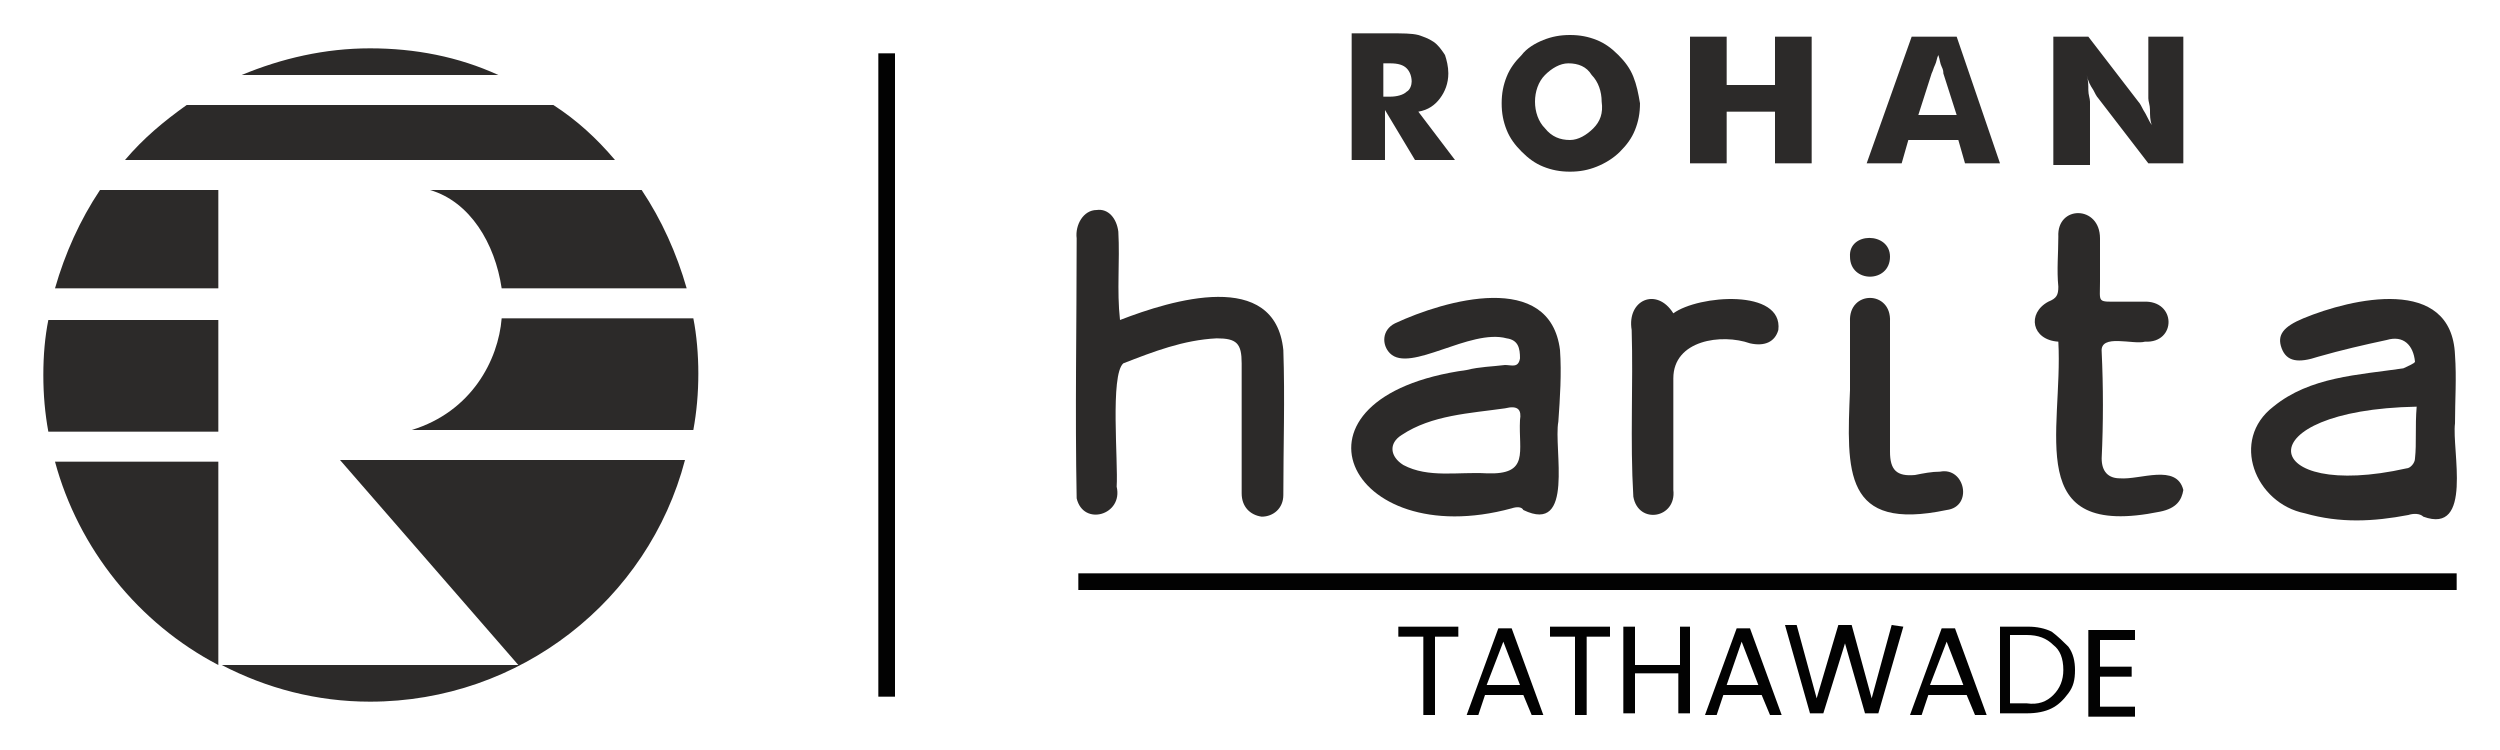 <?xml version="1.0" encoding="utf-8"?>
<!-- Generator: Adobe Illustrator 25.4.1, SVG Export Plug-In . SVG Version: 6.00 Build 0)  -->
<svg version="1.1" id="Layer_1" xmlns="http://www.w3.org/2000/svg" xmlns:xlink="http://www.w3.org/1999/xlink" x="0px" y="0px"
	 viewBox="0 0 150 45" style="enable-background:new 0 0 150 45;" xml:space="preserve">
<style type="text/css">
	.st0{fill-rule:evenodd;clip-rule:evenodd;fill:#2C2A29;}
	.st1{fill:#2C2A29;}
	.st2{fill:#020202;}
	.st3{fill:none;stroke:#020202;stroke-miterlimit:10;}
</style>
<g>
	<g>
		<path class="st0" d="M30.1,19.1c-0.2,2.5-1.8,5.6-5.4,6.7h16.9c0.2-1.1,0.3-2.2,0.3-3.4c0-1.1-0.1-2.3-0.3-3.3L30.1,19.1
			L30.1,19.1z"/>
		<path class="st0" d="M33.2,6.3H11.2c-1.4,1-2.6,2-3.7,3.3h29.4C35.8,8.3,34.6,7.2,33.2,6.3z"/>
		<path class="st0" d="M2.6,22.5c0,1.2,0.1,2.3,0.3,3.4h10.2v-6.7H2.9C2.7,20.2,2.6,21.3,2.6,22.5z"/>
		<path class="st0" d="M13.1,39.9V27.7H3.3C4.7,32.9,8.3,37.4,13.1,39.9z"/>
		<path class="st0" d="M3.3,17.3h9.8v-5.9H6C4.8,13.2,3.9,15.2,3.3,17.3z"/>
		<path class="st0" d="M30.1,17.3h11.1c-0.6-2.1-1.5-4.1-2.7-5.9H25.8C28.2,12.1,29.7,14.6,30.1,17.3z"/>
		<path class="st0" d="M22.2,2.9c-2.7,0-5.3,0.6-7.7,1.6h15.4C27.5,3.4,24.9,2.9,22.2,2.9z"/>
		<path class="st0" d="M31.1,39.9H13.3c2.7,1.4,5.7,2.2,8.9,2.2c9,0,16.7-6.1,18.9-14.5H20.4L31.1,39.9z"/>
	</g>
	<g>
		<g>
			<path class="st0" d="M123.2,9.8V2.2h2.1l3,3.9c0.1,0.1,0.2,0.3,0.3,0.5c0.2,0.3,0.3,0.6,0.5,0.9c-0.1-0.3-0.1-0.6-0.1-0.9
				c0-0.3-0.1-0.5-0.1-0.7V2.2h2.1v7.6h-2.1l-3-3.9c-0.1-0.1-0.2-0.3-0.3-0.5c-0.2-0.3-0.3-0.5-0.4-0.9c0.1,0.3,0.1,0.6,0.1,0.9
				c0,0.3,0.1,0.5,0.1,0.7v3.8H123.2z"/>
			<path class="st0" d="M117.4,2.2h-2.7l-2.7,7.6h2.1l0.4-1.4h3l0.4,1.4h2.1L117.4,2.2z M115.1,6.9l0.8-2.5c0.1-0.2,0.1-0.3,0.2-0.5
				c0.1-0.2,0.1-0.4,0.2-0.6c0.1,0.3,0.1,0.5,0.2,0.7c0.1,0.2,0.1,0.3,0.1,0.4l0.8,2.5L115.1,6.9L115.1,6.9L115.1,6.9z"/>
			<polygon class="st0" points="101.4,9.8 101.4,2.2 103.6,2.2 103.6,5.1 106.5,5.1 106.5,2.2 108.7,2.2 108.7,9.8 106.5,9.8 
				106.5,6.7 103.6,6.7 103.6,9.8 			"/>
			<path class="st0" d="M98,4.6c-0.2-0.5-0.5-0.9-0.9-1.3c-0.4-0.4-0.8-0.7-1.3-0.9s-1-0.3-1.6-0.3c-0.6,0-1.1,0.1-1.6,0.3
				s-1,0.5-1.3,0.9c-0.4,0.4-0.7,0.8-0.9,1.3c-0.2,0.5-0.3,1-0.3,1.6s0.1,1.1,0.3,1.6c0.2,0.5,0.5,0.9,0.9,1.3
				c0.4,0.4,0.8,0.7,1.3,0.9c0.5,0.2,1,0.3,1.6,0.3c0.6,0,1.1-0.1,1.6-0.3c0.5-0.2,1-0.5,1.4-0.9c0.4-0.4,0.7-0.8,0.9-1.3
				c0.2-0.5,0.3-1,0.3-1.6C98.3,5.6,98.2,5.1,98,4.6z M95.6,7.7c-0.4,0.4-0.9,0.7-1.4,0.7c-0.6,0-1.1-0.2-1.5-0.7
				c-0.4-0.4-0.6-1-0.6-1.6s0.2-1.2,0.6-1.6c0.4-0.4,0.9-0.7,1.4-0.7c0.6,0,1.1,0.2,1.4,0.7c0.4,0.4,0.6,1,0.6,1.6
				C96.2,6.8,96,7.3,95.6,7.7z"/>
			<path class="st0" d="M85.1,6.7c0.6-0.1,1-0.4,1.3-0.8c0.3-0.4,0.5-0.9,0.5-1.5c0-0.4-0.1-0.8-0.2-1.1c-0.2-0.3-0.4-0.6-0.7-0.8
				c-0.3-0.2-0.6-0.3-0.9-0.4c-0.4-0.1-0.9-0.1-1.8-0.1h-2.2v7.6h2v-3l1.8,3h2.4L85.1,6.7z M84.4,5.5c-0.2,0.2-0.6,0.3-1,0.3h-0.4
				v-2h0.4c0.5,0,0.8,0.1,1,0.3c0.2,0.2,0.3,0.5,0.3,0.8C84.7,5.1,84.6,5.4,84.4,5.5z"/>
		</g>
		<g>
			<g>
				<path class="st1" d="M93.6,21c-0.6-4.8-6.9-3-9.9-1.6c-0.8,0.4-0.8,1.3-0.3,1.8c1.2,1.2,4.8-1.5,7-0.9c0.7,0.1,0.8,0.6,0.8,1.2
					c-0.1,0.6-0.5,0.4-0.9,0.4c-0.8,0.1-1.5,0.1-2.3,0.3c-11.6,1.6-7.2,11,2.7,8.3c0.3-0.1,0.6-0.1,0.7,0.1c3.1,1.5,1.8-3.7,2.1-5.3
					l0,0C93.6,23.9,93.7,22.4,93.6,21z M91.2,25.2c-0.1,1.9,0.6,3.3-2,3.2c-1.7-0.1-3.5,0.3-5-0.5c-0.8-0.5-0.9-1.3-0.1-1.8
					c1.8-1.2,4.1-1.3,6.2-1.6C91.1,24.3,91.3,24.6,91.2,25.2z"/>
				<path class="st1" d="M147.3,25.4c0-1.4,0.1-2.7,0-4.1c-0.2-4.8-6.2-3.4-9.1-2.2c-1.2,0.5-1.6,1-1.3,1.8c0.3,0.8,1,0.9,2.2,0.5
					c1.4-0.4,2.7-0.7,4.1-1c1-0.3,1.6,0.3,1.7,1.3c0,0.1-0.5,0.3-0.7,0.4c-2.7,0.4-5.6,0.5-7.8,2.3c-2.6,2-1.1,5.8,1.9,6.4
					c2.1,0.6,4.1,0.5,6.2,0.1c0.3-0.1,0.7-0.1,0.9,0.1C148.4,32.1,147.1,27,147.3,25.4L147.3,25.4z M144.9,27.5
					c0,0.3-0.3,0.6-0.5,0.6c-8.9,2-9.8-3.5,0.6-3.7C144.9,25.6,145,26.6,144.9,27.5z"/>
				<path class="st1" d="M77,29.7c0,0.8-0.6,1.3-1.3,1.3c-0.7-0.1-1.2-0.6-1.2-1.4c0-2.6,0-5.2,0-7.8c0-1.2-0.3-1.5-1.5-1.5
					c-2,0.1-3.8,0.8-5.6,1.5c-0.8,0.7-0.3,5.9-0.4,7.4c0.4,1.7-2,2.4-2.4,0.7c-0.1-5.2,0-10.4,0-15.6c-0.1-0.8,0.4-1.7,1.2-1.7
					c0.7-0.1,1.2,0.5,1.3,1.3c0.1,1.8-0.1,3.5,0.1,5.3c3.1-1.2,9.3-3.1,9.8,1.8C77.1,23.9,77,26.8,77,29.7z"/>
				<path class="st1" d="M129.6,30.7c-8.3,1.7-5.8-4.8-6.1-10.2c-1.6-0.1-1.9-1.7-0.6-2.4c0.5-0.2,0.6-0.4,0.6-0.9c-0.1-1,0-2,0-3
					c-0.1-1.9,2.5-1.9,2.5,0.1c0,0.9,0,1.7,0,2.6c0,1.3-0.2,1.2,1.2,1.2c0.5,0,0.9,0,1.4,0c2-0.1,2,2.5,0.1,2.4
					c-0.7,0.2-2.7-0.5-2.6,0.6c0.1,2.1,0.1,4.3,0,6.4c0,0.8,0.4,1.2,1.1,1.2c1.2,0.1,3.4-0.9,3.8,0.7
					C130.9,30,130.6,30.5,129.6,30.7z"/>
				<path class="st1" d="M106.7,19.8c-0.2,0.7-0.8,1-1.7,0.8c-1.7-0.6-4.6-0.2-4.6,2.1c0,2.3,0,4.5,0,6.7c0.2,1.7-2.1,2.1-2.4,0.4
					c-0.2-3.4,0-6.7-0.1-10c-0.3-1.8,1.5-2.6,2.5-1C101.9,17.7,107,17.3,106.7,19.8z"/>
				<path class="st1" d="M116.8,30.6c-6.2,1.3-6-2.3-5.8-7.2l0,0c0-1.4,0-2.7,0-4.1c-0.1-1.9,2.5-1.9,2.4,0c0,2.6,0,5.2,0,7.8
					c0,1.1,0.4,1.5,1.5,1.4c0.5-0.1,1-0.2,1.5-0.2C117.9,28,118.4,30.4,116.8,30.6z"/>
				<path class="st1" d="M113.4,15.4c0,1.6-2.4,1.6-2.4,0C110.9,13.9,113.4,13.9,113.4,15.4z"/>
			</g>
			<g>
				<path class="st2" d="M87.5,37.6v0.6h-1.4v4.7h-0.7v-4.7h-1.5v-0.6H87.5z"/>
				<path class="st2" d="M91.4,41.7h-2.3l-0.4,1.2h-0.7l1.9-5.2h0.8l1.9,5.2h-0.7L91.4,41.7z M91.2,41.1l-1-2.6l-1,2.6H91.2z"/>
				<path class="st2" d="M96.6,37.6v0.6h-1.4v4.7h-0.7v-4.7H93v-0.6H96.6z"/>
				<path class="st2" d="M101.4,37.6v5.2h-0.7v-2.4h-2.6v2.4h-0.7v-5.2h0.7v2.3h2.7v-2.3H101.4z"/>
				<path class="st2" d="M105.7,41.7h-2.3l-0.4,1.2h-0.7l1.9-5.2h0.8l1.9,5.2h-0.7L105.7,41.7z M105.5,41.1l-1-2.6l-0.9,2.6H105.5z"
					/>
				<path class="st2" d="M114.2,37.6l-1.5,5.2h-0.8l-1.2-4.2l-1.3,4.2h-0.8l-1.5-5.3h0.7l1.2,4.4l1.3-4.4h0.8l1.2,4.4l1.2-4.4
					L114.2,37.6L114.2,37.6z"/>
				<path class="st2" d="M118,41.7h-2.3l-0.4,1.2h-0.7l1.9-5.2h0.8l1.9,5.2h-0.7L118,41.7z M117.8,41.1l-1-2.6l-1,2.6H117.8z"/>
				<path class="st2" d="M123.1,37.9c0.4,0.3,0.7,0.6,1,0.9c0.3,0.4,0.4,0.9,0.4,1.4c0,0.6-0.1,1-0.4,1.4s-0.6,0.7-1,0.9
					c-0.4,0.2-0.9,0.3-1.5,0.3H120v-5.2h1.7C122.2,37.6,122.7,37.7,123.1,37.9z M123.2,41.7c0.4-0.4,0.6-0.9,0.6-1.5
					c0-0.7-0.2-1.2-0.6-1.5c-0.4-0.4-0.9-0.6-1.6-0.6h-1v4.1h1C122.3,42.3,122.8,42.1,123.2,41.7z"/>
				<path class="st2" d="M126,38.2v1.8h1.9v0.6H126v1.8h2.1v0.6h-2.8v-5.2h2.8v0.6H126z"/>
			</g>
			<line class="st3" x1="64.7" y1="34.9" x2="147.4" y2="34.9"/>
		</g>
	</g>
	<line class="st3" x1="53.2" y1="3.2" x2="53.2" y2="41.8"/>
</g>
</svg>
